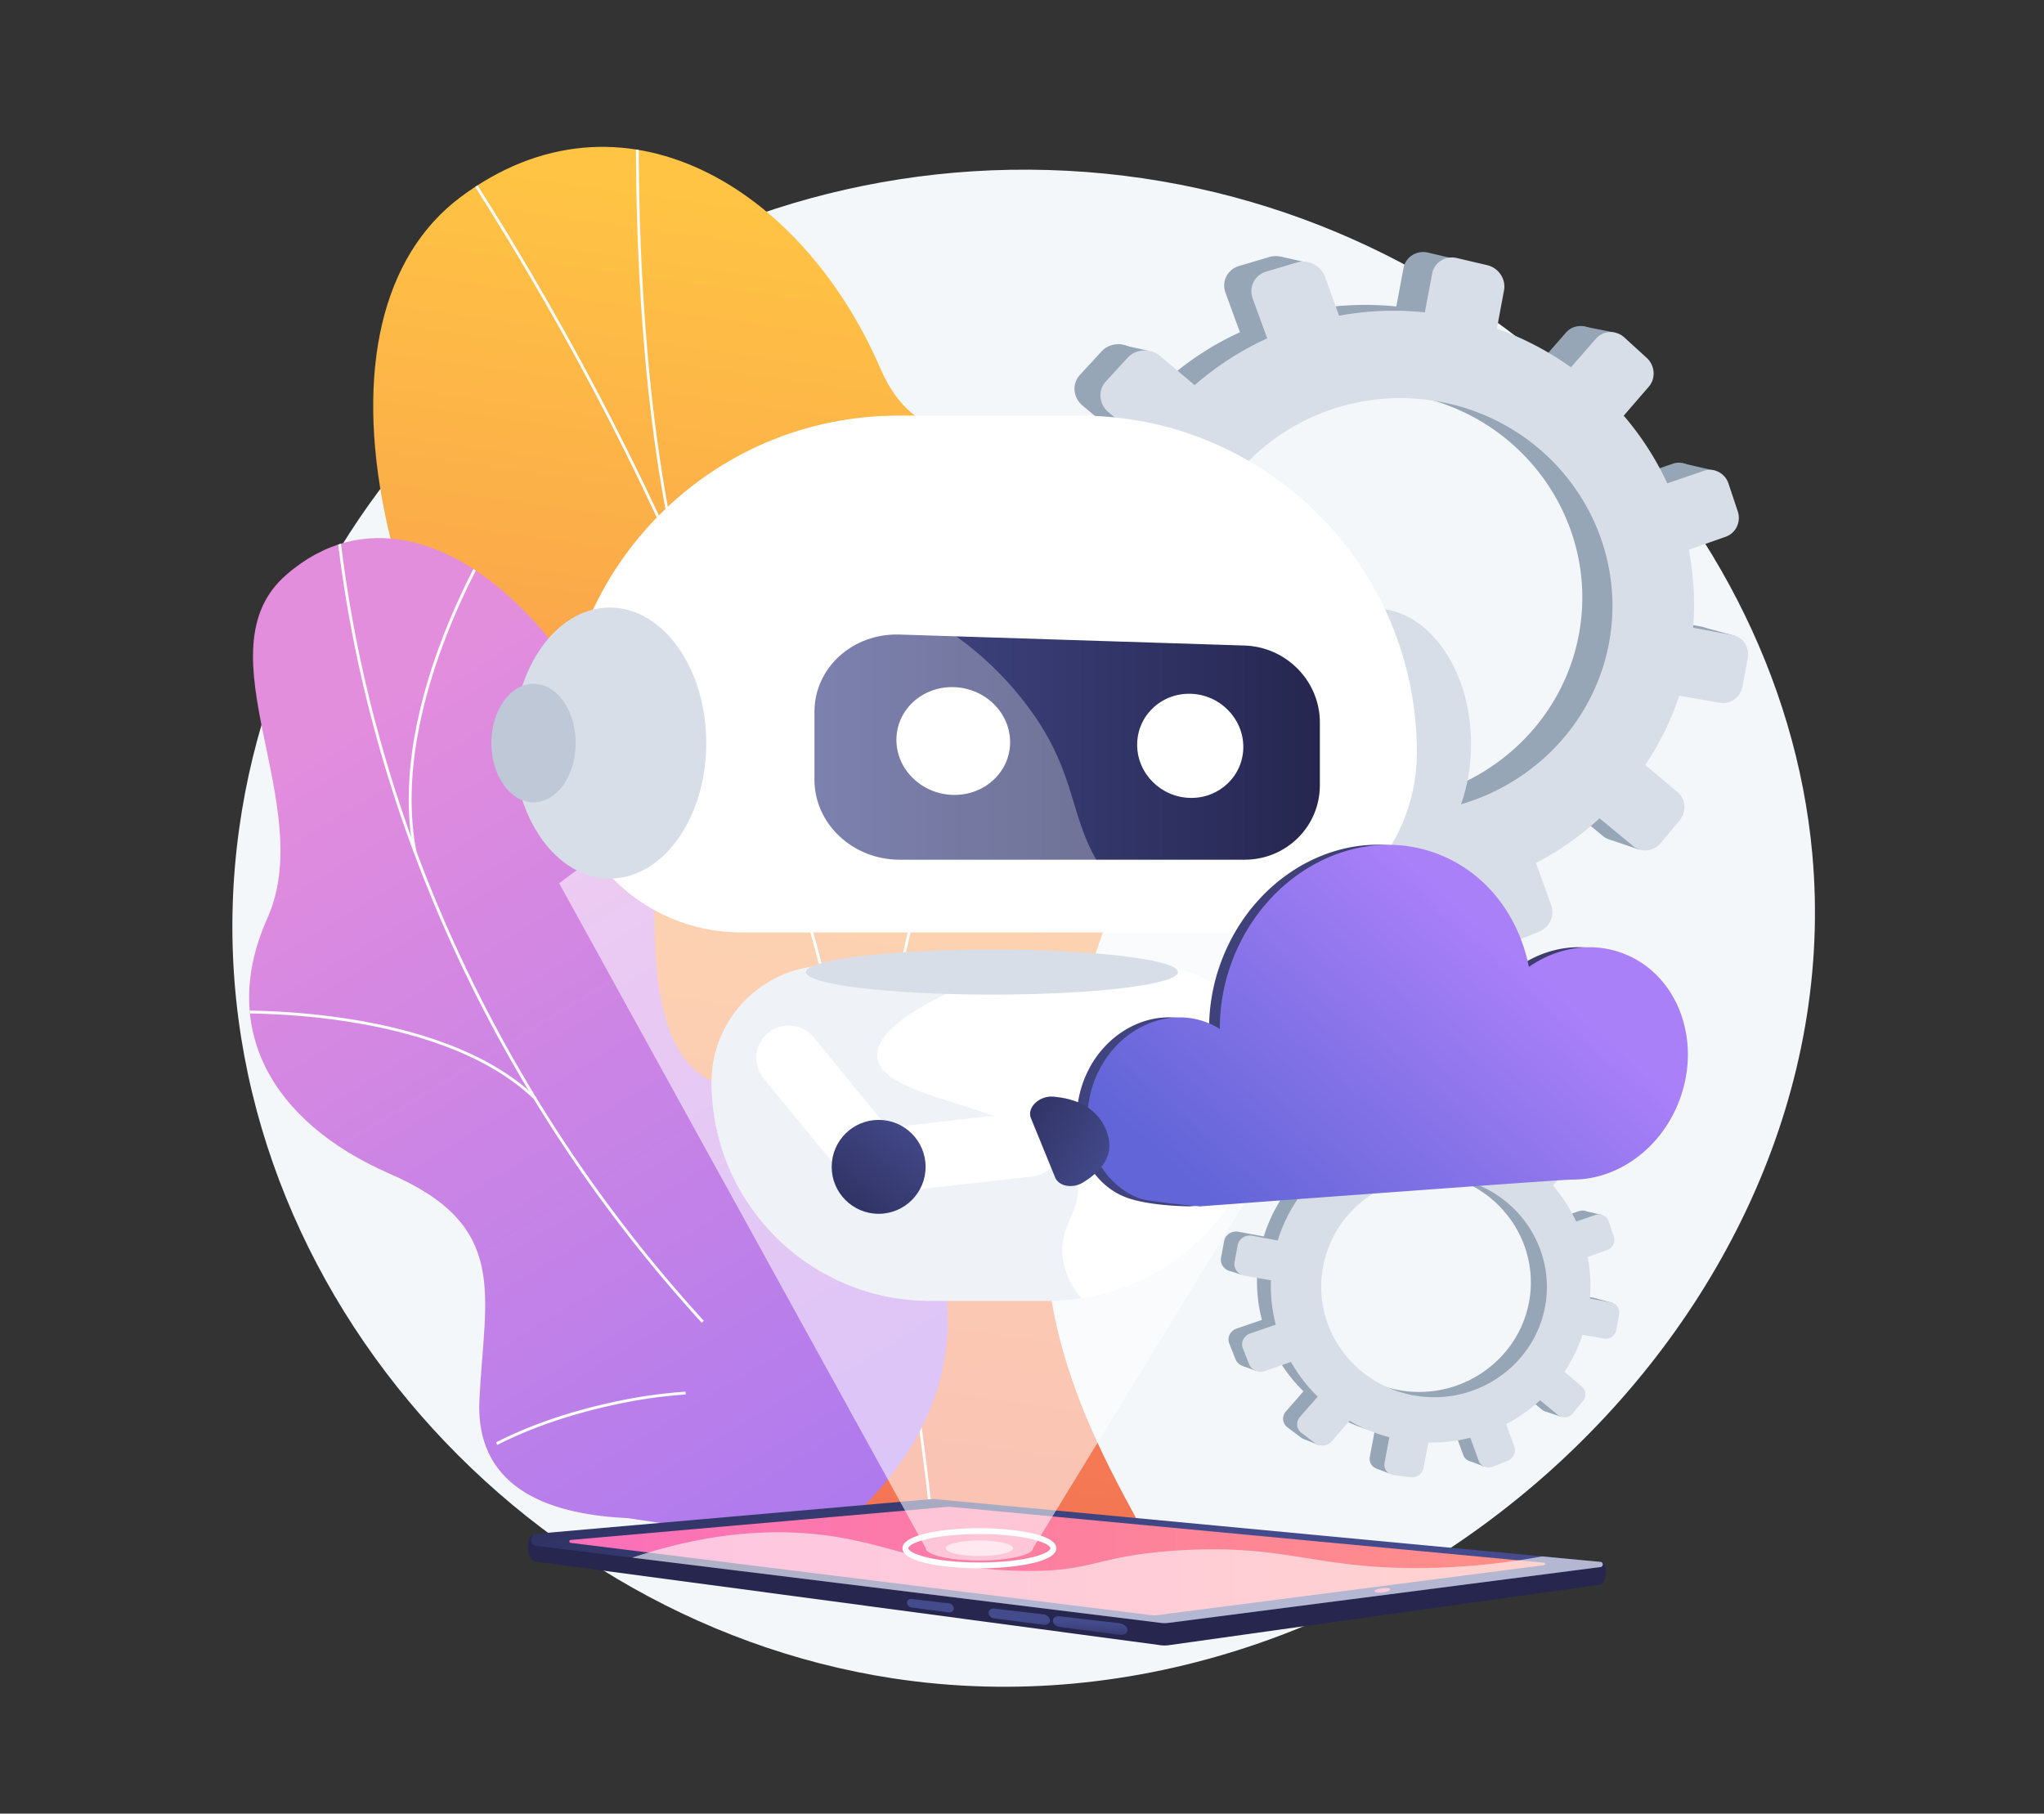 <?xml version="1.0" encoding="UTF-8"?> <svg xmlns="http://www.w3.org/2000/svg" xmlns:xlink="http://www.w3.org/1999/xlink" id="b8afed11-f167-4a36-9c13-93eee59708b0" data-name="Layer 1" viewBox="0 0 3716.06 3297.71"><rect x="0" y="0" width="3716.06" height="3297.71" fill="#333333" stroke="none"/><defs><linearGradient id="a619e84f-5a69-4238-b010-9e267c7dc133" x1="1879.16" y1="587.27" x2="1828.21" y2="1793.12" gradientTransform="matrix(1, 0, 0, -1, 0, 3334.08)" gradientUnits="userSpaceOnUse"><stop offset="0" stop-color="#fff"></stop><stop offset="1"></stop></linearGradient><linearGradient id="ff95c578-39cf-4cc4-b7bc-e66508785a4d" x1="1594.59" y1="2934.63" x2="1244.97" y2="470.98" gradientTransform="matrix(1, 0, 0, -1, 0, 3334.08)" gradientUnits="userSpaceOnUse"><stop offset="0" stop-color="#ffc444"></stop><stop offset="1" stop-color="#f36f56"></stop></linearGradient><clipPath id="a40ead3c-995e-483f-80c5-cded26f90b23"><path d="M1341.36,2664c-20.81,49.35-59.6,117.88-100.9,196.82h880.18c-134.45-248.57-310.32-504.6-173.28-989.85,64.31-227.73,263.09-640.51,122.54-876.24C1909.77,726.18,1692.69,883.59,1601.05,671c-143.24-332.3-472.41-530.23-763.74-312.59-287.52,214.79-187.32,833,322.06,1451.37C1474.55,2294.8,1450,2406.31,1341.36,2664Z" fill="none"></path></clipPath><linearGradient id="eee988b5-1655-4056-8a47-c2f032d909d8" x1="618.4" y1="2023.42" x2="1928.43" y2="-133.21" gradientTransform="matrix(1, 0, 0, -1, 0, 3334.08)" gradientUnits="userSpaceOnUse"><stop offset="0" stop-color="#e38ddd"></stop><stop offset="1" stop-color="#9571f6"></stop></linearGradient><clipPath id="ef2fb95c-de33-47be-a51e-379ad2bfdd31"><path d="M1190.08,1681.5c4.74,404.38,199.78,271.13,379.63,311,207.56,300.32,227.12,579-82.79,819.58l-345.32-51.67c-128.12-5.95-278.46-45.11-270-215.72,9.59-192.95,55.22-315.5-162.57-410.26S397.71,1866.8,485.9,1670.13c92.81-207-124.88-486,34.21-624.63C797.32,803.87,1185.14,1260.42,1190.08,1681.5Z" fill="none"></path></clipPath><linearGradient id="a9143262-17e9-485c-9cfa-9cdb4570bbc3" x1="5551.32" y1="677.57" x2="5553.16" y2="558.03" gradientTransform="translate(7493.63 3334.08) rotate(180)" gradientUnits="userSpaceOnUse"><stop offset="0" stop-color="#444b8c"></stop><stop offset="1" stop-color="#26264f"></stop></linearGradient><linearGradient id="b50706df-2ef1-4e0a-95d1-56af712a7750" x1="5530.57" y1="440.36" x2="5721.46" y2="1018.34" xlink:href="#a9143262-17e9-485c-9cfa-9cdb4570bbc3"></linearGradient><linearGradient id="ba951764-ee2a-4fbf-bdd2-e22cc3548cc6" x1="4684.34" y1="495.66" x2="6458.6" y2="495.66" gradientTransform="translate(7493.63 3334.08) rotate(180)" gradientUnits="userSpaceOnUse"><stop offset="0" stop-color="#ff9085"></stop><stop offset="1" stop-color="#fb6fbb"></stop></linearGradient><linearGradient id="e0bcc68f-541e-4da7-b5c0-1a27ccd91a95" x1="5207.42" y1="906.49" x2="5236.29" y2="906.49" gradientTransform="translate(7806.31 3161.24) rotate(173.07)" xlink:href="#ba951764-ee2a-4fbf-bdd2-e22cc3548cc6"></linearGradient><linearGradient id="aae94c0b-a020-4ca9-9709-a398ad705f70" x1="5511.48" y1="383.96" x2="5513.44" y2="333.28" xlink:href="#a9143262-17e9-485c-9cfa-9cdb4570bbc3"></linearGradient><linearGradient id="b7a5c45e-a898-44f6-b15a-c16ee55d1881" x1="5640.86" y1="388.97" x2="5642.82" y2="338.3" xlink:href="#a9143262-17e9-485c-9cfa-9cdb4570bbc3"></linearGradient><linearGradient id="a6d1949f-9654-439e-9187-15d53f559e43" x1="5802.83" y1="395.25" x2="5804.79" y2="344.58" xlink:href="#a9143262-17e9-485c-9cfa-9cdb4570bbc3"></linearGradient><mask id="e5ed0d0b-f2fa-4872-9a20-b322b9c05861" x="1016.21" y="1319.96" width="1627.7" height="1517.88" maskUnits="userSpaceOnUse"><g id="a8a48ff3-bda1-48aa-80b1-18531a36355b" data-name="SVGID"><path d="M2643.91,1563.54l-723.56,1183-6.61,10.8-8.77,14.36-15.39,25.15-11.17,18.25c0,12.17-41.13,22.06-92.81,22.67-1.67,0-3.34,0-5,0-54.06,0-97.84-10.15-97.84-22.7l-10.24-18.57L1652,2759.39l-7-12.69-8.77-15.91-43.06-78.13L1519,2518.14l-83.57-151.6-8.34-15.15-92.34-167.55L1276,2077.37,1016.21,1606c60.14-46.07,200.48-145.81,405-214.43,30.39-10.21,62.19-19.71,95.39-28.25q11.49-3,23.25-5.8,8.82-2.1,17.73-4.09c4.67-1.08,9.41-2.11,14.15-3.13h.06a1366.86,1366.86,0,0,1,228.56-29.1q14.7-.66,29.66-1a1374,1374,0,0,1,411.9,54.11c4,1.11,7.92,2.28,11.81,3.46,1.14.35,2.28.67,3.4,1q18.81,5.66,36.91,11.7c33,10.94,64.05,22.61,93.19,34.6C2510.18,1475.73,2598.19,1532.13,2643.91,1563.54Z" fill="url(#a619e84f-5a69-4238-b010-9e267c7dc133)"></path></g></mask><linearGradient id="bea70193-a680-4f43-be8f-3f841e8fa9e4" x1="1480.7" y1="1975.64" x2="2399.55" y2="1975.64" gradientTransform="matrix(1, 0, 0, -1, 0, 3334.08)" xlink:href="#a9143262-17e9-485c-9cfa-9cdb4570bbc3"></linearGradient><linearGradient id="ac5a2aa8-89dd-4602-8122-ac69c1bbd0c9" x1="1957.67" y1="1469.35" x2="3049.13" y2="1469.35" gradientTransform="matrix(1, 0, 0, -1, 0, 3334.08)" gradientUnits="userSpaceOnUse"><stop offset="0" stop-color="#40447e"></stop><stop offset="1" stop-color="#3c3b6b"></stop></linearGradient><linearGradient id="b593a7e1-7ff5-441e-94f2-7e32f7d23181" x1="2752.05" y1="1609.08" x2="2279.08" y2="1075.08" gradientTransform="matrix(1, 0, 0, -1, 0, 3334.08)" gradientUnits="userSpaceOnUse"><stop offset="0" stop-color="#aa80f9"></stop><stop offset="1" stop-color="#6165d7"></stop></linearGradient><linearGradient id="bfdb4e7f-39dc-4765-abfa-70a84621e674" x1="1667.26" y1="1300.64" x2="1476.59" y2="1059.78" gradientTransform="matrix(1, 0, 0, -1, 0, 3334.08)" xlink:href="#a9143262-17e9-485c-9cfa-9cdb4570bbc3"></linearGradient><linearGradient id="f2c1c322-bbce-45a5-8c82-f594abe53e57" x1="5879.41" y1="1465.51" x2="5676.65" y2="1209.4" gradientTransform="matrix(0.22, 0.75, 0.98, -0.29, -697.69, -1875.78)" xlink:href="#a9143262-17e9-485c-9cfa-9cdb4570bbc3"></linearGradient></defs><g id="e9bbbd68-36a6-423e-b3b3-a6f79c6dcd0b" data-name="Illustration"><path d="M1905.83,309.13C1169.28,287.69,531.28,814.73,434.89,1506.29,329.5,2262.41,909.55,2942.74,1623.28,3051.7c887.77,135.53,1748.85-648.54,1671.53-1499.15C3236.56,911.69,2654.55,330.94,1905.83,309.13Z" fill="#f4f7fa"></path><path id="a4dec8b6-e8d7-4e35-9028-cdaba44fbcee" data-name="SVGID" d="M1341.36,2664c-20.81,49.35-59.6,117.88-100.9,196.82h880.18c-134.45-248.57-310.32-504.6-173.28-989.85,64.31-227.73,263.09-640.51,122.54-876.24C1909.77,726.18,1692.69,883.59,1601.05,671c-143.24-332.3-472.41-530.23-763.74-312.59-287.52,214.79-187.32,833,322.06,1451.37C1474.55,2294.8,1450,2406.31,1341.36,2664Z" fill="url(#ff95c578-39cf-4cc4-b7bc-e66508785a4d)"></path><g clip-path="url(#a40ead3c-995e-483f-80c5-cded26f90b23)"><path d="M1695.5,2809.83c-10.17-114.12-25.54-221.25-41.82-334.66l-5.43-37.81c-11.2-54.13-20.78-107.81-30-159.72-20.91-117.21-40.67-227.92-77.7-343.13-1.38-6.84-2.39-13.53-3.45-20.62-3.8-25.32-7.74-51.5-26.07-74.42l-.49-1c-149.69-616-428.95-1211.49-830-1769.85l4.14-3C1086,624.37,1365.45,1220.26,1515.33,1836.72c18.9,23.9,23.08,51.79,26.77,76.41,1.06,7,2.05,13.66,3.34,20.1,37.07,115.26,56.85,226.13,77.8,343.52,9.25,51.87,18.82,105.51,30,159.73l5.45,38c16.29,113.48,31.67,220.67,41.85,334.93Z" fill="#fcfdfe"></path><path d="M1609.5,2256.8c-48.31-294.58,56.68-668,153.27-929.43,104.6-283.09,222.13-499.41,223.31-501.56l4.48,2.44c-1.17,2.15-118.56,218.21-223,501-96.36,260.81-201.12,633.3-153,926.77Z" fill="#fcfdfe"></path><path d="M1225.22,1001.77c-68.68-309.74-69-650.72-69.14-762.76,0-21.44,0-35.59-.52-38.28l5-.9c.54,3,.57,14.18.6,39.17.11,111.91.46,452.46,69,761.66Z" fill="#fcfdfe"></path><path d="M1410.35,1486.16c-144.72-254.46-731.77-413.66-737.68-415.24L674,1066c5.94,1.58,595,161.35,740.81,417.65Z" fill="#fcfdfe"></path></g><path id="b3ebaa08-dac0-42d9-8d87-84f55544f73c" data-name="SVGID" d="M1190.08,1681.5c4.74,404.38,199.78,271.13,379.63,311,207.56,300.32,227.12,579-82.79,819.58l-345.32-51.67c-128.12-5.95-278.46-45.11-270-215.72,9.59-192.95,55.22-315.5-162.57-410.26S397.71,1866.8,485.9,1670.13c92.81-207-124.88-486,34.21-624.63C797.32,803.87,1185.14,1260.42,1190.08,1681.5Z" fill="url(#eee988b5-1655-4056-8a47-c2f032d909d8)"></path><g clip-path="url(#ef2fb95c-de33-47be-a51e-379ad2bfdd31)"><path d="M1275.81,2405.16a2646.12,2646.12,0,0,1-371.27-520.94c-103.06-189.57-181.62-389.52-233.48-594.3a2417.13,2417.13,0,0,1-62.4-355.58l5.2-.51a2413.49,2413.49,0,0,0,62.26,354.81c51.76,204.36,130.16,403.9,233,593.09a2641.45,2641.45,0,0,0,370.53,519.91Z" fill="#fcfdfe"></path><path d="M904.14,2627.27l-2.37-4.66c64.13-32.67,139.78-58.15,224.86-75.73a875.88,875.88,0,0,1,119.69-16.43l.34,5.22a866.92,866.92,0,0,0-119,16.33C1043.07,2569.48,967.85,2594.8,904.14,2627.27Z" fill="#fcfdfe"></path><path d="M971.76,1999.6c-178.31-172.49-557.88-156.73-561.69-156.52l-.24-5.22c3.84-.17,385.63-16.08,565.57,158Z" fill="#fcfdfe"></path><path d="M751.89,1549.43c-53.37-275.18,152.86-593.18,155-596.35l4.37,2.86c-2.08,3.17-207.16,319.42-154.19,592.5Z" fill="#fcfdfe"></path></g><path d="M2912.06,2841.27l-1213.25-83.78a23.84,23.84,0,0,0-4.39,0l-722.53,32.74c-17.29,1.57-16.5,46.82,3.12,49.29l1135.29,152a56,56,0,0,0,14,0l785.54-110.38C2920.31,2879.27,2924.14,2842.15,2912.06,2841.27Z" fill="url(#a9143262-17e9-485c-9cfa-9cdb4570bbc3)"></path><path d="M2909.66,2839.93,1698.81,2725.67a23.84,23.84,0,0,0-4.39,0l-719,63.12c-13.2,1.16-13.54,20.34-.38,22l1135.28,140.1a56.06,56.06,0,0,0,14,0l785.53-101.52C2915.39,2848.57,2915.25,2840.46,2909.66,2839.93Z" fill="url(#b50706df-2ef1-4e0a-95d1-56af712a7750)"></path><path d="M2098.29,2937.16a40.36,40.36,0,0,0,5-.32l704.07-91a2.17,2.17,0,0,0-.08-4.31L1726.15,2739.72c-.24,0-.49,0-.72,0s-.45,0-.67,0l-687.3,60.34a2.67,2.67,0,0,0-.1,5.3l1056.11,131.51A40.89,40.89,0,0,0,2098.29,2937.16Z" fill="url(#ba951764-ee2a-4fbf-bdd2-e22cc3548cc6)"></path><path d="M2498.83,2893.39c.26,2.1,6.88,3,14.8,2.06s14.12-3.44,13.86-5.54-6.87-3-14.79-2.06S2498.58,2891.29,2498.83,2893.39Z" fill="url(#e0bcc68f-541e-4da7-b5c0-1a27ccd91a95)"></path><path d="M1926.29,2958.21l109,14.32c8,1,14.48-2.85,14.48-8.7h0c0-5.86-6.52-11.37-14.48-12.3l-109-12.73c-6.74-.79-12.14,2.88-12.14,8.2h0C1914.15,2952.31,1919.55,2957.33,1926.29,2958.21Z" fill="url(#aae94c0b-a020-4ca9-9709-a398ad705f70)"></path><path d="M1807.25,2942.57l89.74,11.79c6.51.86,11.83-2.73,11.83-8h0c0-5.29-5.32-10.2-11.83-11l-89.74-10.49c-5.59-.65-10.08,2.75-10.08,7.59h0C1797.17,2937.32,1801.66,2941.84,1807.25,2942.57Z" fill="url(#b7a5c45e-a898-44f6-b15a-c16ee55d1881)"></path><path d="M1656.83,2922.81l68.28,9c4.9.65,8.91-2.55,8.91-7.13h0c0-4.59-4-8.78-8.91-9.35l-68.28-8a6.72,6.72,0,0,0-7.74,6.79h0A9.06,9.06,0,0,0,1656.83,2922.81Z" fill="url(#a6d1949f-9654-439e-9187-15d53f559e43)"></path><path d="M1530.47,2796.17c105.51,18.78,175.58,57,327,60.09,131.17,2.66,132.14-27.57,284.58-37.12,199.71-12.5,251.76,36,456,31.82a1279,1279,0,0,0,205.47-21l106.13,10c5.59.53,5.73,8.64.16,9.36l-785.53,101.52a56.06,56.06,0,0,1-14,0l-960.92-118.59C1314.25,2777.29,1440.5,2780.15,1530.47,2796.17Z" fill="#fff" opacity="0.6" style="isolation:isolate"></path><path d="M1780.56,2851.69c-56.23,0-139.87-9.73-139.87-36.53s83.64-36.54,139.87-36.54,139.87,9.73,139.87,36.54S1836.78,2851.69,1780.56,2851.69Zm0-62.39c-84.83,0-129.2,16.83-129.2,25.86s44.37,25.86,129.2,25.86,129.2-16.84,129.2-25.86S1865.38,2789.3,1780.56,2789.3Z" fill="#fff"></path><ellipse cx="1780.56" cy="2815.16" rx="61.15" ry="14.18" fill="#fff" opacity="0.6" style="isolation:isolate"></ellipse><g mask="url(#e5ed0d0b-f2fa-4872-9a20-b322b9c05861)"><path d="M2643.91,1563.54l-723.56,1183-6.61,10.8-8.77,14.36-15.39,25.15-11.17,18.25c0,12.17-41.13,22.06-92.81,22.67-1.67,0-3.34,0-5,0-54.06,0-97.84-10.15-97.84-22.7l-10.24-18.57L1652,2759.39l-7-12.69-8.77-15.91-43.06-78.13L1519,2518.14l-83.57-151.6-8.34-15.15-92.34-167.55L1276,2077.37,1016.21,1606c60.14-46.07,200.48-145.81,405-214.43,30.39-10.21,62.19-19.71,95.39-28.25q11.49-3,23.25-5.8,8.82-2.1,17.73-4.09c4.67-1.08,9.41-2.11,14.15-3.13h.06a1366.86,1366.86,0,0,1,228.56-29.1q14.7-.66,29.66-1a1374,1374,0,0,1,411.9,54.11c4,1.11,7.92,2.28,11.81,3.46,1.14.35,2.28.67,3.4,1q18.81,5.66,36.91,11.7c33,10.94,64.05,22.61,93.19,34.6C2510.18,1475.73,2598.19,1532.13,2643.91,1563.54Z" fill="#fff" opacity="0.56" style="isolation:isolate"></path></g><path d="M3093.29,1139.35l-71.13-13.22a515.69,515.69,0,0,0-7.76-140.63l66.67-23.58c18.22-6.44,27.87-26.88,21.6-45.69l-16.74-50.18c-6.31-18.93-26.29-29.2-44.66-22.89l-65.71,22.55a532.14,532.14,0,0,0-78.51-122.07l45.16-52.25c13-15,11.31-38.24-3.71-52l-40.16-36.74c-15.18-13.89-38.18-13-51.34,2.07l-45.13,51.64a541.48,541.48,0,0,0-133.53-69.78l12.93-68.86c3.81-20.31-9.67-40.68-30.17-45.51l-54.86-12.91c-20.77-4.89-40.78,7.78-44.64,28.32l-13.07,69.62a547.64,547.64,0,0,0-154.68,6l-25.13-69.87c-7.38-20.54-30.15-32.23-50.89-26.08l-55.48,16.45c-21,6.23-31.89,28.09-24.32,48.79l26.19,71.58a543.63,543.63,0,0,0-130.84,84.42l-61.88-52.17c-17.54-14.79-43.81-13.76-58.65,2.37l-39.59,43c-14.93,16.24-12.6,41.39,5.2,56.1l64.19,53.1a520.81,520.81,0,0,0-66.54,138.72l-86-16c-23.14-4.3-45.24,9.7-49.29,31.28l-10.78,57.4c-4,21.59,11.52,42.38,34.7,46.44l88.43,15.46a515.09,515.09,0,0,0,16.4,150.09L1873.45,1244c-22,7.54-33.29,30.23-25.23,50.61l21.37,54c8,20.24,32.18,30.37,54,22.68l87.33-30.89A534.21,534.21,0,0,0,2101.31,1458l-59.87,68.5c-14.59,16.69-12.34,40.93,5,54.07l45.87,34.74c17.15,13,42.67,10,57-6.6l59.55-68.9a543.55,543.55,0,0,0,134.78,55.4l-16.19,86.23c-3.86,20.54,10.24,39.36,31.42,42l56,7.08c20.91,2.65,40.9-11.68,44.72-32l16-85.3A546.94,546.94,0,0,0,2617.47,1597l28.59,78.13c6.83,18.66,28,27.53,47.22,19.85l50.87-20.31c19-7.6,29-28.74,22.35-47.28l-27.59-76.71A542.3,542.3,0,0,0,2853.56,1470l60.62,50.13c14.88,12.31,37.28,9.69,50.05-5.79l33.87-41.06c12.69-15.39,11.09-37.85-3.59-50.24L2936,1373.72a520.63,520.63,0,0,0,61.13-125.06l73.2,12.8c18.86,3.3,37.06-9.74,40.7-29.13l9.68-51.55C3124.39,1161.4,3112.12,1142.86,3093.29,1139.35ZM2437.9,1455.63c-211.89-31.7-357.32-228.07-318-437.58s246.51-342,456-297.4c202.35,43.11,331.45,236.53,294.51,433.33S2642.59,1486.25,2437.9,1455.63Z" fill="#97a6b7"></path><polygon points="2377.74 477.69 2327.42 466.44 2301.43 508.57 2377.74 477.69" fill="#97a6b7"></polygon><polygon points="2876.04 592.94 2934.33 604.48 2926.24 647.56 2876.04 592.94" fill="#97a6b7"></polygon><polygon points="3059.6 842.53 3117.38 855.82 3096.7 885.69 3059.6 842.53" fill="#97a6b7"></polygon><polygon points="3098.21 1140.91 3156.13 1156.61 3131.57 1181.52 3098.21 1140.91" fill="#97a6b7"></polygon><polygon points="2924.66 1525.99 2980.18 1544.85 2995.91 1499.59 2924.66 1525.99" fill="#97a6b7"></polygon><polygon points="2666.89 1695.17 2716.37 1714.11 2727.55 1677.03 2666.89 1695.17" fill="#97a6b7"></polygon><polygon points="2393.68 1737.9 2349.22 1721.12 2399.85 1669.75 2393.68 1737.9" fill="#97a6b7"></polygon><polygon points="2153.8 1641.64 2102.32 1620.52 2153.05 1578.21 2153.8 1641.64" fill="#97a6b7"></polygon><polygon points="2032.94 625.71 2088.5 637.95 2058.73 674.55 2032.94 625.71" fill="#97a6b7"></polygon><polygon points="1839.44 1043.21 1889.25 1060.4 1893.05 1017.71 1839.44 1043.21" fill="#97a6b7"></polygon><polygon points="1891.88 1370.67 1940.41 1388.22 1950.72 1355.8 1891.88 1370.67" fill="#97a6b7"></polygon><path d="M3149.88,1154.76l-71.73-13.34a520,520,0,0,0-7.82-141.77l67.22-23.77c18.37-6.5,28.1-27.1,21.78-46.07l-16.88-50.59c-6.36-19.08-26.51-29.43-45-23.07l-66.25,22.73A536.59,536.59,0,0,0,2952,755.81l45.54-52.67c13.07-15.12,11.4-38.55-3.75-52.41l-40.49-37c-15.31-14-38.49-13.1-51.76,2.08L2856,667.85a545.63,545.63,0,0,0-134.64-70.36l13-69.42c3.84-20.48-9.75-41-30.42-45.88l-55.32-13c-20.94-4.92-41.12,7.85-45,28.56l-13.18,70.18a552.19,552.19,0,0,0-156,6.1l-25.34-70.44c-7.44-20.7-30.4-32.5-51.32-26.3L2302,493.85c-21.15,6.28-32.15,28.32-24.51,49.19l26.4,72.15a548.31,548.31,0,0,0-131.91,85.12l-62.4-52.6c-17.69-14.91-44.18-13.87-59.14,2.39l-39.91,43.38c-15.06,16.37-12.7,41.72,5.24,56.56l64.73,53.53a524.53,524.53,0,0,0-67.09,139.84l-86.68-16.12c-23.32-4.33-45.61,9.78-49.7,31.54l-10.86,57.87c-4.08,21.76,11.61,42.72,35,46.81l89.15,15.59a520,520,0,0,0,16.55,151.32l-86.88,29.81c-22.15,7.6-33.56,30.47-25.43,51l21.54,54.48c8.08,20.41,32.45,30.62,54.4,22.86l88-31.13a539.42,539.42,0,0,0,91.19,118.5l-60.35,69c-14.72,16.84-12.45,41.27,5,54.52l46.26,35c17.29,13.1,43,10.09,57.5-6.66l60-69.46a548,548,0,0,0,135.89,55.86l-16.32,86.93c-3.88,20.71,10.33,39.69,31.68,42.39l56.43,7.14c21.09,2.67,41.24-11.78,45.09-32.26l16.14-86a551.53,551.53,0,0,0,143.05-16.41l28.82,78.76c6.89,18.82,28.23,27.75,47.62,20l51.29-20.47c19.18-7.66,29.25-29,22.53-47.66l-27.82-77.34a547.1,547.1,0,0,0,115.6-81.33l61.12,50.54c15,12.41,37.59,9.76,50.47-5.84l34.14-41.39c12.8-15.51,11.19-38.17-3.62-50.65l-59-49.69A524.76,524.76,0,0,0,3053,1265l73.81,12.9c19,3.33,37.37-9.82,41-29.36l9.76-52C3181.24,1177,3168.87,1158.29,3149.88,1154.76Zm-660.81,318.83c-213.65-32-360.29-229.93-320.64-441.15S2417,687.64,2628.17,732.63c204,43.46,334.21,238.46,297,436.87S2695.46,1504.47,2489.07,1473.59Z" fill="#d8dee8"></path><path d="M2898.64,2360l-37.92-7.06a274.84,274.84,0,0,0-4.14-75l35.55-12.57a19.29,19.29,0,0,0,11.51-24.36l-8.92-26.75a18.8,18.8,0,0,0-23.81-12.21l-35,12a283.11,283.11,0,0,0-41.85-65.08l24.08-27.86c6.91-8,6-20.39-2-27.71l-21.42-19.59c-8.09-7.4-20.35-6.92-27.36,1.1l-24.07,27.54a288.14,288.14,0,0,0-71.19-37.21l6.89-36.71a21.25,21.25,0,0,0-16.08-24.26l-29.25-6.89c-11.07-2.61-21.74,4.15-23.79,15.1l-7,37.12a292.12,292.12,0,0,0-82.47,3.22l-13.4-37.25a22.45,22.45,0,0,0-27.13-13.9l-29.58,8.77a19.7,19.7,0,0,0-13,26l14,38.16a290.12,290.12,0,0,0-69.76,45l-33-27.81c-9.35-7.89-23.36-7.34-31.27,1.26l-21.1,22.94c-8,8.66-6.72,22.07,2.76,29.91l34.23,28.31a277.23,277.23,0,0,0-35.47,74l-45.84-8.53c-12.33-2.29-24.11,5.17-26.27,16.68l-5.75,30.6c-2.16,11.51,6.14,22.6,18.5,24.76l47.14,8.24a274.69,274.69,0,0,0,8.75,80l-45.94,15.77c-11.71,4-17.74,16.11-13.45,27l11.39,28.81c4.27,10.79,17.16,16.19,28.77,12.09l46.56-16.47a285,285,0,0,0,48.21,62.67l-31.91,36.52c-7.78,8.9-6.58,21.82,2.66,28.83l24.46,18.52c9.14,6.93,22.75,5.33,30.41-3.52l31.75-36.73a289.77,289.77,0,0,0,71.85,29.53l-8.63,46c-2.06,10.95,5.46,21,16.75,22.42l29.84,3.78c11.15,1.41,21.8-6.23,23.84-17.06l8.53-45.48A291.75,291.75,0,0,0,2645,2604l15.24,41.65c3.64,10,14.93,14.68,25.18,10.58l27.12-10.83c10.14-4,15.47-15.32,11.91-25.2l-14.7-40.9a289.23,289.23,0,0,0,61.12-43l32.32,26.73c7.93,6.56,19.88,5.16,26.69-3.1l18-21.88c6.77-8.21,5.92-20.19-1.91-26.79L2814.8,2485a277,277,0,0,0,32.59-66.68l39,6.83c10.06,1.76,19.76-5.2,21.7-15.53l5.16-27.49C2915.22,2371.79,2908.68,2361.9,2898.64,2360Zm-349.41,168.62c-113-16.9-190.51-121.6-169.54-233.3s131.43-182.34,243.1-158.55c107.88,23,176.71,126.1,157,231S2658.36,2545,2549.23,2528.66Z" fill="#97a6b7"></path><polygon points="2517.15 2007.28 2490.33 2001.28 2476.47 2023.74 2517.15 2007.28" fill="#97a6b7"></polygon><polygon points="2782.82 2068.72 2813.9 2074.87 2809.58 2097.84 2782.82 2068.72" fill="#97a6b7"></polygon><polygon points="2880.68 2201.79 2911.48 2208.87 2900.46 2224.8 2880.68 2201.79" fill="#97a6b7"></polygon><polygon points="2901.26 2360.86 2932.15 2369.23 2919.05 2382.52 2901.26 2360.86" fill="#97a6b7"></polygon><polygon points="2808.74 2566.17 2838.34 2576.23 2846.73 2552.09 2808.74 2566.17" fill="#97a6b7"></polygon><polygon points="2671.31 2656.37 2697.69 2666.46 2703.65 2646.69 2671.31 2656.37" fill="#97a6b7"></polygon><polygon points="2525.65 2679.15 2501.95 2670.2 2528.94 2642.81 2525.65 2679.15" fill="#97a6b7"></polygon><polygon points="2397.76 2627.82 2370.31 2616.57 2397.36 2594.01 2397.76 2627.82" fill="#97a6b7"></polygon><polygon points="2333.32 2086.19 2362.95 2092.72 2347.07 2112.23 2333.32 2086.19" fill="#97a6b7"></polygon><polygon points="2230.16 2308.78 2256.72 2317.94 2258.74 2295.18 2230.16 2308.78" fill="#97a6b7"></polygon><polygon points="2258.12 2483.36 2283.99 2492.72 2289.49 2475.43 2258.12 2483.36" fill="#97a6b7"></polygon><path d="M2928.81,2368.25l-38.24-7.11a276.87,276.87,0,0,0-4.17-75.58l35.84-12.68c9.79-3.46,15-14.45,11.61-24.56l-9-27a19,19,0,0,0-24-12.3l-35.32,12.12a285.68,285.68,0,0,0-42.21-65.61l24.28-28.09c7-8.06,6.08-20.55-2-27.94L2824,2079.79c-8.17-7.47-20.52-7-27.6,1.11l-24.26,27.76a291,291,0,0,0-71.78-37.51l7-37a21.43,21.43,0,0,0-16.22-24.46l-29.5-7c-11.16-2.62-21.92,4.19-24,15.23l-7,37.41a294.67,294.67,0,0,0-83.15,3.25l-13.51-37.55a22.64,22.64,0,0,0-27.36-14l-29.83,8.84a19.86,19.86,0,0,0-13.07,26.22l14.08,38.47a292.54,292.54,0,0,0-70.33,45.38l-33.26-28c-9.43-8-23.56-7.4-31.53,1.27l-21.28,23.13c-8,8.73-6.77,22.24,2.79,30.15l34.51,28.54a279.93,279.93,0,0,0-35.77,74.56l-46.21-8.59c-12.44-2.31-24.32,5.21-26.5,16.81l-5.79,30.85c-2.17,11.6,6.2,22.78,18.66,25l47.53,8.31a277.11,277.11,0,0,0,8.82,80.68l-46.32,15.89c-11.81,4.05-17.89,16.25-13.56,27.2l11.49,29c4.3,10.89,17.3,16.33,29,12.2l46.95-16.61a287.42,287.42,0,0,0,48.61,63.18l-32.18,36.82c-7.84,9-6.63,22,2.7,29.06l24.65,18.68c9.22,7,22.94,5.37,30.66-3.55l32-37a292.16,292.16,0,0,0,72.45,29.78l-8.7,46.35c-2.07,11,5.51,21.16,16.89,22.6l30.09,3.81c11.24,1.42,22-6.28,24-17.2l8.61-45.85a294,294,0,0,0,76.27-8.75l15.36,42c3.67,10,15,14.8,25.39,10.67l27.34-10.91c10.23-4.09,15.6-15.45,12-25.41l-14.83-41.23a291.52,291.52,0,0,0,61.64-43.37l32.58,26.95c8,6.61,20,5.21,26.91-3.11l18.2-22.07c6.82-8.27,6-20.35-1.93-27l-31.43-26.5a279.25,279.25,0,0,0,32.86-67.21l39.35,6.88c10.14,1.78,19.92-5.24,21.88-15.65l5.2-27.71C2945.53,2380.1,2938.94,2370.13,2928.81,2368.25Zm-352.3,170c-113.91-17-192.09-122.58-171-235.2s132.51-183.82,245.11-159.84c108.77,23.18,178.18,127.14,158.32,232.92S2686.54,2554.69,2576.51,2538.23Z" fill="#d8dee8"></path><ellipse cx="2499.12" cy="1352.79" rx="175.34" ry="246.41" fill="#d8dee8"></ellipse><path d="M1963.22,755.71h-330c-338.38,0-612.7,274.31-612.7,612.7h0c0,180.57,146.38,326.94,326.94,326.94H2249c180.56,0,326.94-146.37,326.94-326.94h0C2575.92,1030,2301.6,755.71,1963.22,755.71Z" fill="#fff"></path><path d="M1905.26,2365.33h-214.1c-219.54,0-397.5-178-397.5-397.51h0c0-117.14,95-212.11,212.11-212.11h584.88c117.15,0,212.12,95,212.12,212.11h0C2302.76,2187.36,2124.8,2365.33,1905.26,2365.33Z" fill="#fff"></path><path d="M2262.77,1563.2H1635.46c-85,0-154.76-65.16-154.76-145.55V1294.39c0-80.38,69.74-143.32,154.76-140.61l627.31,20c75.92,2.42,136.78,64.91,136.78,139.61V1428C2399.55,1502.65,2338.69,1563.2,2262.77,1563.2Z" fill="url(#bea70193-a680-4f43-be8f-3f841e8fa9e4)"></path><path d="M1836.45,1349.48c0,53.68-45.7,96.62-102.53,95.9-57.34-.72-104.21-45.54-104.21-100.1s46.87-97.48,104.21-95.87C1790.75,1251,1836.45,1295.8,1836.45,1349.48Z" fill="#fff"></path><path d="M2260.38,1358.1c0,51.88-42.68,93.4-95.73,92.73-53.52-.68-97.25-43.95-97.25-96.65s43.73-94.2,97.25-92.7C2217.7,1263,2260.38,1306.22,2260.38,1358.1Z" fill="#fff"></path><path d="M2025.86,1609.42c-93.3-109.62-51.84-197.29-173.81-345.84-167.82-204.39-363.6-181.27-408.45-319.89-12.42-38.42-13.85-91.14,19.48-164-255.61,73.73-442.58,309.4-442.58,588.75h0c0,180.57,146.38,326.95,326.94,326.95h785.68C2086.06,1669.7,2051.67,1639.74,2025.86,1609.42Z" fill="#fff" opacity="0.3" style="isolation:isolate"></path><ellipse cx="1108.67" cy="1351.08" rx="175.34" ry="246.41" fill="#d8dee8"></ellipse><ellipse cx="969.97" cy="1351.08" rx="76.67" ry="107.75" fill="#bfc8d6"></ellipse><path d="M1958,2146.49c-29.37-137.95-354.29-134.62-363.13-224.79-6.81-69.51,179.74-138.33,203.18-147,20-7.39,40-13.65,59.65-19H1505.77c-117.15,0-212.11,95-212.11,212.11h0c0,219.54,178,397.51,397.5,397.51h214.1a401.06,401.06,0,0,0,60.51-4.58c-18.63-23.09-30.78-48.35-33.72-75.92C1925.54,2223.72,1969.37,2200,1958,2146.49Z" fill="#d8dee8" opacity="0.4" style="isolation:isolate"></path><ellipse cx="1803.49" cy="1767.52" rx="338.14" ry="40.94" fill="#d8dee8"></ellipse><path d="M2931.81,1733.69c-57.73-22.14-120.86-11-171.73,24.29-18.58-92.91-77.64-171.54-165.57-205.27-144.09-55.26-311.16,31-373.15,192.65a345.17,345.17,0,0,0-23.17,125.48,137.67,137.67,0,0,0-23.8-11.88c-78.73-30.19-170,16.93-203.88,105.25s1.33,187.61,81.22,214.58c42.67,14.41,110.18,14.68,110.18,14.68s656.67-48.9,676.92-48.74c80.89.68,160.62-54.66,194.47-142.92C3075.62,1891.46,3030.18,1771.41,2931.81,1733.69Z" fill="url(#ac5a2aa8-89dd-4602-8122-ac69c1bbd0c9)"></path><path d="M2951.34,1733.76c-57.74-22.14-120.87-11-171.73,24.3C2761,1665.15,2702,1586.51,2614,1552.79c-144.09-55.26-311.15,31-373.15,192.65a345.15,345.15,0,0,0-23.16,125.48,137.45,137.45,0,0,0-23.81-11.89c-78.72-30.19-170,16.94-203.87,105.26s2.49,184.39,81.22,214.58c16.66,6.39,110.17,14.68,110.17,14.68s656.67-48.9,676.93-48.74c80.89.68,160.62-54.66,194.46-142.92C3095.14,1891.53,3049.71,1771.49,2951.34,1733.76Z" fill="url(#b593a7e1-7ff5-441e-94f2-7e32f7d23181)"></path><path d="M1396.55,1878.11a58.84,58.84,0,0,0-8.21,82.8L1558.07,2168l91-74.6-169.74-207.09A58.82,58.82,0,0,0,1396.55,1878.11Z" fill="#fff"></path><path d="M1928.58,2074a58.83,58.83,0,0,0-65.11-51.81l-266,30.26,13.3,116.92,266-30.26A58.83,58.83,0,0,0,1928.58,2074Z" fill="#fff"></path><circle cx="1597.42" cy="2121.66" r="85.37" fill="url(#bfdb4e7f-39dc-4765-abfa-70a84621e674)"></circle><path d="M1874.27,2033.09l44,107.86c6.53,16,31.3,20.8,50.2,9.42,27.69-16.68,57.95-45.12,45.73-86.27-15.46-52.06-61.45-67-99.29-70.09C1889.18,1992,1866.47,2014,1874.27,2033.09Z" fill="url(#f2c1c322-bbce-45a5-8c82-f594abe53e57)"></path></g></svg> 